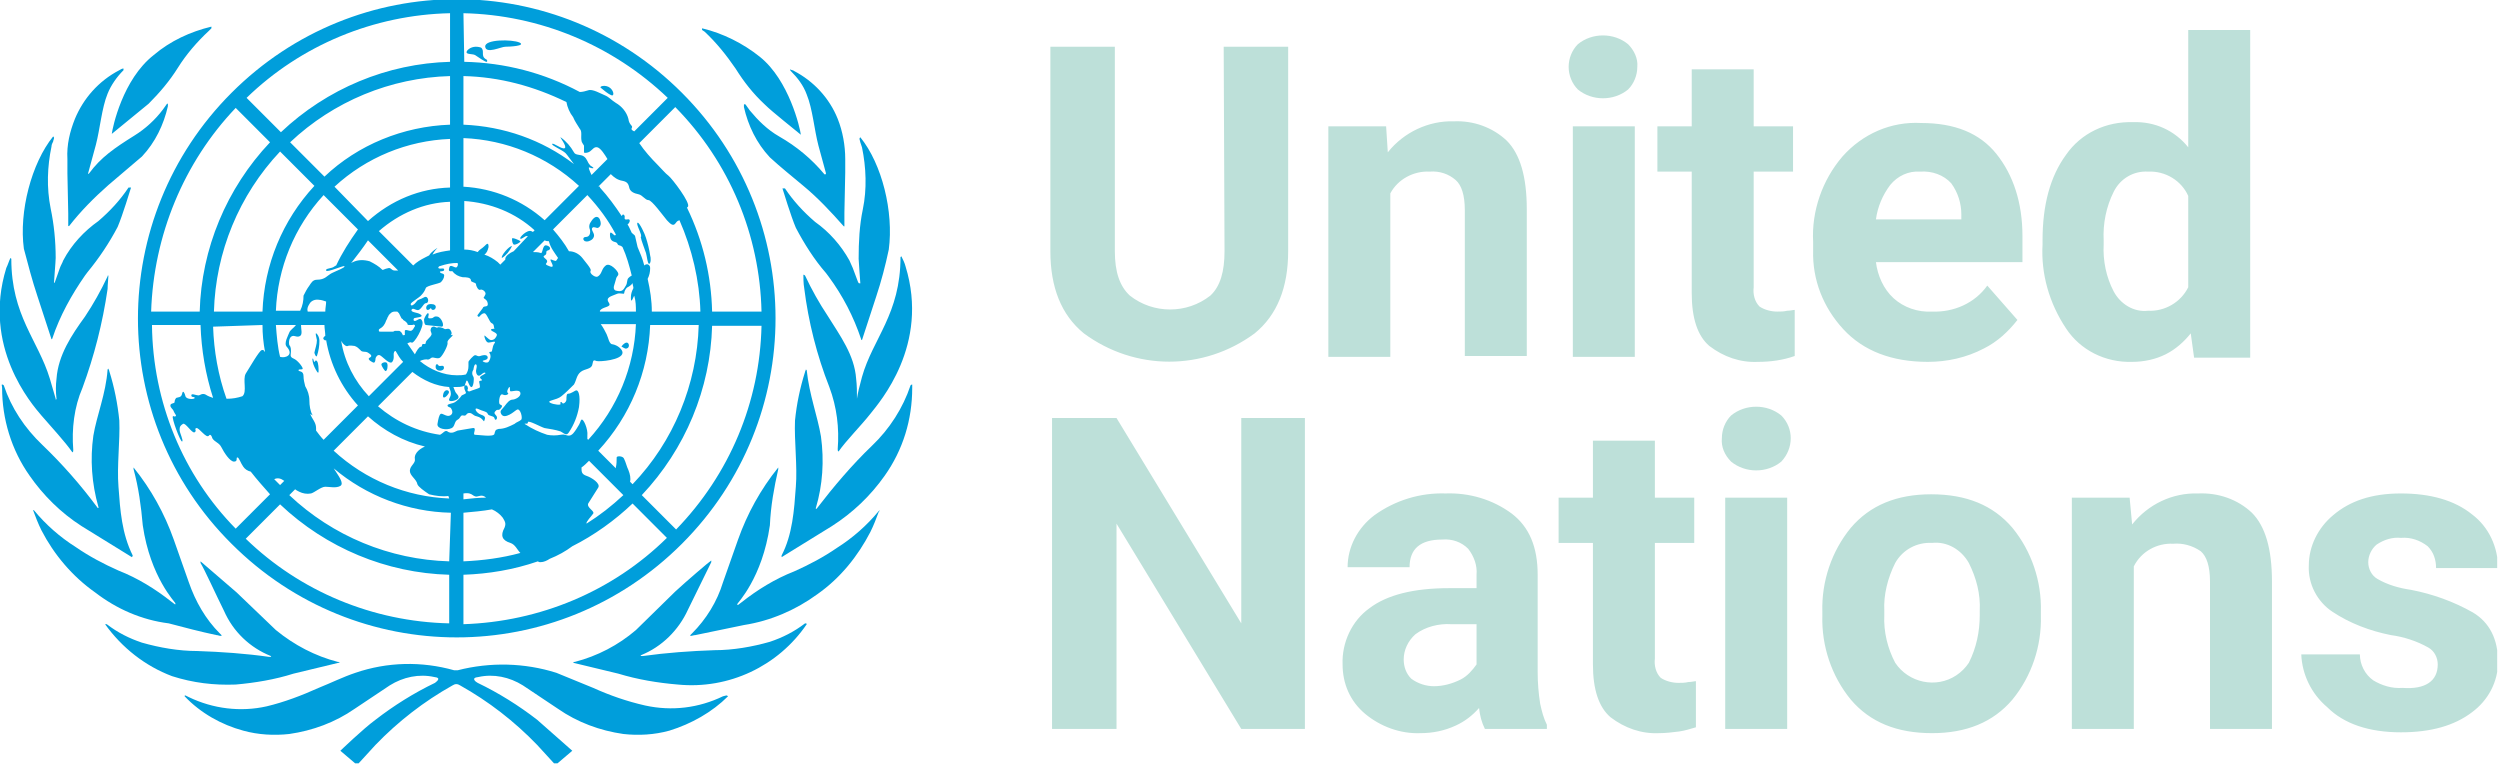 <?xml version="1.0" encoding="UTF-8" standalone="no"?>
<!DOCTYPE svg PUBLIC "-//W3C//DTD SVG 1.1//EN" "http://www.w3.org/Graphics/SVG/1.1/DTD/svg11.dtd">
<svg width="100%" height="100%" viewBox="0 0 463 142" version="1.1" xmlns="http://www.w3.org/2000/svg" xmlns:xlink="http://www.w3.org/1999/xlink" xml:space="preserve" xmlns:serif="http://www.serif.com/" style="fill-rule:evenodd;clip-rule:evenodd;stroke-linejoin:round;stroke-miterlimit:2;">
    <g transform="matrix(1,0,0,1,-4871,-1431.28)">
        <g transform="matrix(0.923,0,0,2.667,4220.97,1180.3)">
            <g transform="matrix(0.84,0,0,0.291,954.747,120.602)">
                <g transform="matrix(1,0,0,1,-298.3,-91.1)">
                    <clipPath id="_clip1">
                        <rect x="0" y="0" width="596.6" height="182.2"/>
                    </clipPath>
                    <g clip-path="url(#_clip1)">
                        <g transform="matrix(2,0,0,2,0,0)">
                            <path d="M146.2,5.6L153.9,5.6L153.9,30C153.9,34.3 152.6,37.6 149.9,39.8C143.8,44.3 135.6,44.3 129.5,39.8C126.8,37.6 125.5,34.3 125.5,30L125.5,5.6L133.2,5.6L133.2,30C133.2,32.5 133.8,34.2 135,35.3C137.8,37.5 141.8,37.5 144.6,35.3C145.8,34.2 146.3,32.4 146.3,30L146.2,5.6ZM170.8,20.5C168.9,20.4 167,21.4 166.1,23.1L166.1,42.6L158.7,42.6L158.7,15.1L165.6,15.1L165.8,18.2C167.7,15.8 170.7,14.4 173.7,14.5C176,14.4 178.3,15.2 180,16.8C181.6,18.4 182.4,21.1 182.4,25L182.4,42.5L175,42.5L175,25.1C175,23.3 174.6,22.1 173.9,21.5C173.1,20.8 172,20.4 170.8,20.5ZM187.4,8C187.4,7 187.8,6 188.5,5.3C190.2,3.9 192.8,3.9 194.5,5.3C195.2,6 195.7,7 195.6,8C195.6,9 195.2,10 194.5,10.7C192.8,12.1 190.2,12.1 188.5,10.7C187.8,10 187.4,9 187.4,8ZM195.3,15.1L195.3,42.6L187.9,42.6L187.9,15.1L195.3,15.1ZM214.4,42.5C213,43 211.5,43.2 210,43.2C207.9,43.3 205.9,42.6 204.2,41.3C202.8,40.1 202.1,38 202.1,35L202.1,20.5L198,20.5L198,15.1L202.1,15.1L202.1,8.3L209.5,8.3L209.5,15.1L214.2,15.1L214.2,20.5L209.5,20.5L209.5,34.3C209.4,35.1 209.6,36 210.2,36.6C210.8,37 211.6,37.2 212.3,37.2C212.7,37.2 213.1,37.2 213.5,37.1C213.9,37.1 214.2,37 214.4,37L214.4,42.5ZM241,38.2C239.9,39.6 238.6,40.8 237,41.6C234.9,42.7 232.6,43.2 230.3,43.2C226,43.2 222.6,41.9 220.2,39.3C217.8,36.7 216.5,33.4 216.6,29.9L216.6,28.9C216.4,25.2 217.7,21.5 220.1,18.7C222.5,16 225.9,14.5 229.5,14.7C233.5,14.7 236.5,15.9 238.5,18.4C240.5,20.9 241.6,24.2 241.6,28.2L241.6,31.3L224.1,31.3C224.3,32.9 225,34.5 226.2,35.6C227.4,36.7 229.1,37.3 230.8,37.2C233.4,37.3 235.9,36.2 237.4,34.1L241,38.2ZM229.4,20.5C228,20.4 226.7,21 225.8,22.1C224.9,23.3 224.3,24.7 224.1,26.2L234.3,26.2L234.3,25.6C234.3,24.3 233.9,23 233.1,21.9C232.2,20.9 230.8,20.4 229.4,20.5ZM262.1,42.7L261.7,39.8C260.9,40.8 259.9,41.7 258.7,42.3C257.5,42.9 256.1,43.2 254.7,43.2C251.5,43.3 248.5,41.8 246.8,39.2C244.8,36.2 243.8,32.7 244,29.2L244,28.7C244,24.5 244.9,21.1 246.8,18.5C248.6,15.9 251.6,14.5 254.8,14.6C257.4,14.5 259.8,15.6 261.4,17.6L261.4,3.6L268.8,3.6L268.8,42.7L262.1,42.7ZM251.3,29.2C251.2,31.1 251.6,33.1 252.5,34.8C253.3,36.3 254.9,37.3 256.6,37.1C258.6,37.2 260.5,36.1 261.4,34.3L261.4,23.4C260.6,21.6 258.7,20.4 256.6,20.5C254.9,20.4 253.3,21.3 252.5,22.9C251.6,24.7 251.2,26.7 251.3,28.7L251.3,29.2ZM155.9,49.9L155.9,87L148.3,87L133.4,62.5L133.4,87L125.7,87L125.7,49.9L133.4,49.9L148.3,74.4L148.3,49.9L155.9,49.9ZM177.4,87C177,86.2 176.8,85.4 176.7,84.5C175.9,85.4 175,86.1 173.9,86.6C172.6,87.2 171.2,87.5 169.7,87.5C167.3,87.6 164.9,86.7 163.1,85.2C161.3,83.7 160.4,81.6 160.4,79.3C160.3,76.7 161.5,74.1 163.6,72.6C165.7,71 168.9,70.2 173.1,70.2L176.4,70.2L176.4,68.6C176.5,67.5 176.1,66.4 175.4,65.5C174.6,64.7 173.5,64.3 172.3,64.4C169.7,64.4 168.4,65.5 168.4,67.7L161,67.7C161,65.3 162.2,63 164.2,61.5C166.7,59.7 169.7,58.8 172.7,58.9C175.5,58.8 178.3,59.6 180.6,61.3C182.7,62.9 183.7,65.3 183.7,68.6L183.7,80.2C183.7,81.5 183.8,82.7 184,84C184.2,84.9 184.4,85.7 184.8,86.5L184.8,87L177.4,87ZM171.3,81.9C172.4,81.9 173.5,81.6 174.5,81.1C175.3,80.7 175.9,80 176.4,79.3L176.4,74.5L173.4,74.5C171.9,74.4 170.3,74.8 169.1,75.7C168.2,76.5 167.7,77.6 167.7,78.7C167.7,79.6 168,80.4 168.6,81C169.4,81.6 170.4,81.9 171.3,81.9ZM202.6,86.8C201.9,87 201.3,87.2 200.6,87.3C199.8,87.4 199,87.5 198.2,87.5C196.1,87.6 194.1,86.9 192.4,85.6C191,84.4 190.3,82.3 190.3,79.3L190.3,64.8L186.2,64.8L186.2,59.4L190.3,59.4L190.3,52.6L197.7,52.6L197.7,59.4L202.4,59.4L202.4,64.8L197.7,64.8L197.7,78.6C197.6,79.4 197.8,80.3 198.4,80.9C199,81.3 199.8,81.5 200.5,81.5C200.9,81.5 201.3,81.5 201.7,81.4C202.1,81.4 202.4,81.3 202.6,81.3L202.6,86.8ZM205.7,52.3C205.7,51.3 206.1,50.3 206.8,49.6C208.5,48.2 211.1,48.2 212.8,49.6C214.3,51.1 214.3,53.5 212.8,55.1C211.1,56.5 208.5,56.5 206.8,55.1C206,54.3 205.6,53.3 205.7,52.3ZM213.5,59.4L213.5,87L206.1,87L206.1,59.4L213.5,59.4ZM217.7,73.5L217.7,73C217.6,69.4 218.8,65.8 221.1,63C223.4,60.3 226.6,59 230.7,59C234.9,59 238.1,60.3 240.4,63C242.7,65.8 243.9,69.4 243.8,73L243.8,73.5C243.9,77.1 242.7,80.7 240.4,83.5C238.1,86.2 234.9,87.5 230.8,87.5C226.6,87.5 223.4,86.2 221.1,83.5C218.8,80.7 217.6,77.1 217.7,73.5ZM225.1,72.9L225.1,73.4C225,75.4 225.5,77.4 226.4,79.1C228,81.5 231.3,82.2 233.7,80.6C234.3,80.2 234.8,79.7 235.2,79.1C236.1,77.3 236.5,75.4 236.5,73.4L236.5,72.9C236.6,70.9 236.1,69 235.2,67.2C234.3,65.6 232.6,64.6 230.8,64.8C229,64.7 227.3,65.6 226.4,67.2C225.5,69 225,71 225.1,72.9ZM259.6,64.9C257.7,64.8 255.8,65.8 254.9,67.6L254.9,87L247.5,87L247.5,59.4L254.4,59.4L254.7,62.6C256.6,60.2 259.5,58.8 262.6,58.9C265,58.8 267.3,59.6 269,61.2C270.6,62.8 271.4,65.5 271.4,69.4L271.4,87L264,87L264,69.4C264,67.6 263.6,66.4 262.9,65.8C261.9,65.1 260.7,64.8 259.6,64.9ZM291.2,79.3C291.2,78.5 290.8,77.7 290.1,77.3C288.7,76.5 287.1,76 285.6,75.8C283.1,75.3 280.7,74.4 278.6,73C276.8,71.8 275.7,69.7 275.8,67.5C275.8,65.2 276.9,63 278.7,61.5C280.7,59.8 283.3,58.9 286.8,58.9C290.3,58.9 293.2,59.7 295.3,61.4C297.3,62.9 298.4,65.3 298.4,67.8L291,67.8C291,66.8 290.7,65.9 290,65.2C289.1,64.5 288,64.1 286.8,64.2C285.8,64.1 284.8,64.4 283.9,65C283.3,65.5 282.9,66.3 282.9,67.1C282.9,67.9 283.3,68.7 284,69.1C285.2,69.8 286.6,70.2 288,70.4C290.6,70.9 293.1,71.8 295.4,73.1C297.4,74.3 298.4,76.3 298.4,79C298.4,81.4 297.2,83.6 295.3,85C293.2,86.6 290.4,87.4 286.8,87.4C283,87.4 280,86.4 278,84.4C276.1,82.8 275,80.5 274.9,78.1L281.9,78.1C281.9,79.3 282.5,80.5 283.5,81.2C284.5,81.8 285.7,82.2 287,82.1C289.7,82.3 291.2,81.3 291.2,79.3Z" style="fill:rgb(189,224,217);fill-rule:nonzero;"/>
                        </g>
                        <g transform="matrix(2,0,0,2,0,0)">
                            <g>
                                <g>
                                    <g>
                                        <path d="M86.4,83.1C83.5,84.5 80.3,84.9 77.1,84.2C74.9,83.7 72.9,83 70.9,82.1L66.5,80.3C62.7,79.1 58.6,79 54.7,80L54.3,80C50.4,78.9 46.3,79 42.5,80.3C41,80.8 39.6,81.5 38.1,82.1C36.1,83 34,83.8 31.9,84.3C28.8,85 25.5,84.6 22.6,83.2L22.2,83C22.1,83 22.1,83 22.1,83.1C24,85.1 26.5,86.5 29.1,87.2C30.9,87.7 32.8,87.8 34.6,87.6C37.4,87.2 40.1,86.2 42.4,84.6L46.6,81.8C48.2,80.8 50.1,80.4 51.9,80.8C52.9,80.9 52.1,81.4 52,81.5C49.5,82.7 47.1,84.2 44.9,85.9C43.4,87 40.7,89.6 40.7,89.6L42.7,91.3L44.9,88.9C47.6,86.1 50.7,83.7 54.1,81.8C54.4,81.6 54.7,81.6 55,81.8C58.4,83.7 61.5,86.1 64.2,88.9L66.4,91.3L68.4,89.6L64.2,85.9C62,84.2 59.6,82.7 57.1,81.5C56.9,81.4 56.2,80.9 57.2,80.8C59,80.4 60.9,80.8 62.5,81.8L66.7,84.6C69,86.2 71.7,87.2 74.5,87.6C76.3,87.8 78.2,87.7 80,87.2C82.6,86.4 85.1,85 87,83.1C87,83.1 86.9,83 86.8,83L86.4,83.1M96.2,74.4C94.9,75.4 93.5,76.1 92,76.6C89.9,77.2 87.6,77.6 85.4,77.6C82.5,77.7 79.7,77.9 76.8,78.3C76.6,78.3 76.5,78.3 76.6,78.2C79.1,77.2 81.1,75.2 82.2,72.8L85,67.1L85,66.9C84.8,67 82,69.4 80.7,70.6L76,75.2C73.9,77 71.4,78.3 68.7,79L68.6,79L68.5,79.1L73.9,80.4C76.2,81.1 78.6,81.5 81,81.7C87.1,82.3 93,79.5 96.4,74.5C96.4,74.4 96.3,74.4 96.2,74.4M105,61C103.6,62.7 101.9,64.2 100,65.4C98.4,66.5 96.7,67.4 94.9,68.2C92.6,69.1 90.5,70.4 88.6,71.9L88.2,72.2C88.1,72.2 88.1,72.2 88.1,72.1C88.1,72 91.1,69 92,62.7C92.1,60.4 92.5,58.2 93,56L93,55.8C90.9,58.4 89.3,61.3 88.2,64.4L86.4,69.5C85.7,71.8 84.4,73.9 82.7,75.6L82.5,75.8L82.5,75.9C82.7,75.9 82.9,75.8 83.1,75.8L88.9,74.6C92.1,74.1 95.1,72.8 97.7,70.9C100.4,69 102.5,66.4 104,63.5C104.4,62.7 104.7,61.9 105,61.1C105.2,60.9 105.1,60.9 105,61M108.8,46C107.9,48.7 106.3,51.2 104.2,53.2C101.8,55.5 99.6,58.1 97.6,60.7C97.6,60.8 97.4,60.7 97.5,60.6C98.3,57.9 98.5,55 98.1,52.1C97.7,49.7 96.7,47.1 96.4,44.2L96.3,44.1C96.3,44.2 96.2,44.3 96.2,44.4C95.6,46.3 95.2,48.2 95,50.2C94.9,52.6 95.3,55.7 95.1,58.1C94.9,60.9 94.7,63.8 93.4,66.3L93.4,66.5L99.4,62.8C101.9,61.2 104,59.2 105.7,56.8C107.9,53.7 109,50.1 109,46.3L109,45.9C108.9,45.9 108.8,46 108.8,46" style="fill:rgb(0,158,219);fill-rule:nonzero;"/>
                                        <path d="M102.4,47.6C102.5,47.6 102.5,47.6 102.4,47.6C102.4,47.7 102.4,47.6 102.4,47.6C102.4,46.8 102.4,46 102.3,45.2C102.1,42.4 100.4,40.1 98.9,37.7C97.9,36.2 97,34.6 96.2,32.9C96.2,32.9 96.1,32.8 96,32.8C96,33 96,33.9 96.1,34.4C96.6,38.4 97.6,42.4 99.1,46.2C100,48.6 100.3,51.1 100.1,53.6C100.1,53.8 100.1,53.8 100.2,53.9C101.1,52.6 102.9,50.8 104,49.4C105.1,48 111.1,41.2 108.2,31.8C108.1,31.4 107.9,31 107.7,30.6L107.6,30.7C107.6,37.5 104.3,40.4 103,45C102.7,46.1 102.5,46.9 102.4,47.6M102.5,33.6L101.9,32L101.5,31.1C100.5,29.3 99.1,27.7 97.4,26.5C96,25.3 94.8,24 93.8,22.5L93.5,22.5C93.6,22.8 94.5,25.8 95.1,27.2C96.1,29.1 97.3,31 98.7,32.6L99,33C100.7,35.3 102,37.8 102.9,40.5C102.9,40.6 103,40.6 103,40.6L104.7,35.4C105.3,33.6 105.8,31.7 106.2,29.8C106.8,25.3 105.4,19.6 102.8,16.4C102.8,16.4 102.7,16.5 102.7,16.6L102.8,17L103,17.6C103.5,20 103.6,22.6 103.1,25C102.7,26.9 102.6,28.9 102.6,30.9C102.6,31.2 102.8,33.7 102.8,33.8C102.8,33.9 102.7,33.8 102.6,33.8M94.5,8.5C95.3,9.3 96,10.2 96.4,11.3C97.1,13 97.3,15.5 97.8,17.4L98.7,20.7C98.7,20.8 98.6,20.9 98.5,20.8C97,19 95.2,17.5 93.1,16.3C91.7,15.5 90.6,14.4 89.6,13.2L89.1,12.5C89.1,12.5 89,12.4 88.9,12.5L88.9,12.8C89.4,15 90.4,17.1 92,18.8C93.3,20 94.7,21.1 96,22.2C97.7,23.6 99.3,25.3 100.8,27C100.8,27 100.9,27.1 100.9,27L100.9,25.4L101,20.6L101,19C101,17.4 100.7,15.7 100.1,14.2C99.1,11.7 97.2,9.7 94.9,8.5C94.8,8.4 94.6,8.4 94.4,8.3C94.4,8.3 94.4,8.4 94.5,8.5M84.2,3.8C85.6,5.1 86.8,6.6 87.9,8.2C88.9,9.8 90,11.2 91.4,12.5C92.3,13.4 95,15.5 95.7,16.1C95.6,15.3 94.3,9.6 90.8,6.8C88.8,5.2 86.4,4 83.9,3.4L83.9,3.6L84.2,3.8M28.2,81.7C30.5,81.5 32.9,81.1 35.1,80.4L40.5,79.1L40.6,79.1C40.6,79.1 40.6,79 40.5,79L40.4,79C37.7,78.3 35.2,77 33,75.2L28.3,70.7L24,67L24,67.2C24.4,67.8 25.9,71.1 26.8,72.9C27.9,75.4 29.9,77.3 32.4,78.3C32.5,78.4 32.4,78.4 32.2,78.4C29.4,78 26.5,77.8 23.6,77.7C21.4,77.7 19.1,77.3 17,76.7C15.5,76.2 14.1,75.5 12.8,74.5L12.6,74.5C14.6,77.3 17.4,79.5 20.6,80.7C23.1,81.5 25.6,81.8 28.2,81.7M25.9,75.8C26.1,75.8 26.2,75.9 26.5,75.9L26.5,75.8L26.3,75.6C24.6,73.9 23.4,71.8 22.6,69.5L20.8,64.4C19.7,61.3 18.1,58.4 16,55.8L16,56C16.6,58.2 16.9,60.4 17.1,62.7C18,68.9 21,71.9 21,72C21,72.1 21,72.2 20.9,72.1L20.5,71.8C18.6,70.3 16.5,69 14.2,68.1C12.4,67.3 10.7,66.4 9.1,65.3C7.2,64.1 5.5,62.6 4.1,60.9L4,60.9C4.3,61.7 4.6,62.5 5,63.3C6.5,66.2 8.7,68.8 11.4,70.7C14,72.7 17,74 20.2,74.4C22.1,74.9 24,75.4 25.9,75.8M9.8,62.8L15.8,66.5C15.8,66.5 15.9,66.4 15.9,66.3C14.6,63.7 14.4,60.9 14.2,58.1C14,55.6 14.4,52.6 14.3,50.2C14.1,48.2 13.7,46.2 13.1,44.3C13.1,44.2 13,44.1 13,44L12.9,44.1C12.7,47 11.6,49.6 11.2,52C10.8,54.8 11,57.7 11.8,60.5C11.9,60.6 11.7,60.7 11.7,60.6C9.7,57.9 7.5,55.4 5.1,53.1C3,51.1 1.4,48.7 0.5,46C0.5,46 0.4,45.9 0.3,45.9C0.2,45.9 0.3,46.1 0.3,46.3C0.3,50 1.4,53.7 3.6,56.8C5.2,59.1 7.3,61.2 9.8,62.8M8.7,54C8.8,53.9 8.8,53.9 8.8,53.7C8.6,51.2 8.9,48.6 9.9,46.3C11.3,42.5 12.3,38.6 12.9,34.5C12.9,34 13,33.1 13,32.9C12.9,32.9 12.9,32.9 12.9,33C12.1,34.7 11.2,36.3 10.2,37.8C8.6,40 7,42.4 6.8,45.2C6.7,46 6.7,46.8 6.8,47.6C6.8,47.6 6.8,47.7 6.7,47.7L6.7,47.6L6,45.2C4.6,40.6 1.4,37.7 1.4,30.9L1.3,30.8C1.1,31.2 1,31.6 0.8,32C-2.1,41.4 3.8,48.2 5,49.6C6.2,51 7.8,52.7 8.7,54M4.5,35.3L6.2,40.5C6.2,40.5 6.3,40.5 6.3,40.4C7.2,37.7 8.6,35.2 10.2,32.9L10.5,32.5C11.9,30.8 13.1,29 14.1,27.1C14.7,25.7 15.6,22.7 15.7,22.4L15.4,22.4C14.4,23.9 13.2,25.2 11.8,26.4C10.1,27.6 8.6,29.2 7.6,31.1C7.5,31.4 7.3,31.7 7.2,32L6.6,33.7C6.6,33.7 6.5,33.9 6.5,33.7C6.5,33.5 6.7,31.2 6.7,30.8C6.7,28.8 6.5,26.8 6.1,24.9C5.6,22.4 5.7,19.9 6.2,17.5C6.2,17.3 6.3,17.1 6.4,16.9C6.4,16.8 6.5,16.6 6.5,16.5C6.5,16.4 6.5,16.4 6.4,16.3C3.8,19.5 2.3,25.3 2.9,29.7C3.4,31.6 3.9,33.5 4.5,35.3M8.1,20.7L8.2,25.5L8.2,27L8.3,27C9.7,25.2 11.3,23.6 13,22.1L17,18.7C18.6,17 19.6,14.9 20.1,12.7L20.1,12.4L20,12.4L19.5,13.1C18.6,14.3 17.4,15.4 16.1,16.2C13.7,17.7 12.1,18.8 10.7,20.7C10.6,20.8 10.5,20.8 10.6,20.6L11.5,17.3C12,15.4 12.2,12.9 12.9,11.2C13.3,10.2 14,9.2 14.8,8.4L14.8,8.2C14.6,8.2 14.5,8.3 14.3,8.4C11.8,9.7 10,11.8 9,14.2C8.4,15.7 8,17.3 8.1,19L8.1,20.7M13.4,16L17.8,12.4C19.1,11.1 20.3,9.7 21.3,8.1C22.3,6.5 23.6,5 25,3.7L25.3,3.4L25.3,3.2C22.8,3.8 20.4,4.9 18.4,6.6C14.7,9.5 13.5,15.2 13.4,16M53.6,47C53.9,46.6 53.2,46.3 53,47C52.8,47.7 53.3,47.5 53.6,47M61.2,29.4C60.9,29.3 59.8,30.6 60,30.8C60.5,30.5 60.9,30 61.2,29.4M61.4,29.2C61.6,29.3 62.3,28.9 62.2,28.8C62.1,28.7 61.2,28.3 61.2,28.5C61.2,28.9 61.3,29.1 61.4,29.2M74.9,41.6C75.3,41.5 75.2,40.9 74.9,40.9C74.6,40.9 74.2,41.4 74.3,41.4C74.4,41.4 74.7,41.7 74.9,41.6M70,28.3C69.7,28.3 69.6,28.6 69.9,28.8C70.2,28.9 70.4,28.8 70.6,28.7C70.8,28.6 71,28.4 71,28.1C71,27.8 70.6,27.4 70.8,27.2C71,27 71.3,27.3 71.5,27.2C71.7,27.1 71.8,26.9 71.8,26.7C71.8,26.5 71.7,25.9 71.3,25.9C70.9,25.9 70.5,26.7 70.5,26.7C70.4,26.9 70.4,27.2 70.5,27.4C70.6,27.8 70.5,28.3 70,28.3" style="fill:rgb(0,158,219);fill-rule:nonzero;"/>
                                        <path d="M76.6,28.4C76.6,28.6 77.1,29.9 77.2,30.2C77.3,30.5 77.4,31.6 77.6,31.5C77.8,31.4 77.8,30.8 77.7,30.5C77.6,29.8 77.4,29 77.2,28.4C77.1,28 76.4,26.5 76.2,26.6C76,26.7 76.5,27.6 76.6,28C76.7,28.4 76.5,28.2 76.6,28.4M73.1,11.4C73.4,11.5 73.4,10.9 72.9,10.5C72.4,10.1 71.6,10.3 71.8,10.5C72.2,10.8 72.6,11.2 73.1,11.4M58.1,7.1C57.4,6.7 58,6.1 57.5,5.7C56.9,5.5 56.3,5.6 55.9,6C55.4,6.6 56.5,6.4 56.8,6.6C57.1,6.8 58.1,7.5 58.2,7.4C58.3,7.3 58.2,7.1 58.1,7.1M62.1,5.1C61.2,4.7 57.9,4.7 58,5.6C58.1,6.5 59.9,5.6 60.4,5.6C60.9,5.6 62.9,5.5 62.1,5.1M53,43.7C52.8,43.6 52.5,43.8 52.4,43.6C52.3,43.4 52.1,43.5 52.1,43.6C52.1,43.7 52,43.9 52.2,44.1C52.4,44.3 52.8,44.3 53,44.1C53.1,44 53.1,43.8 53,43.7M51.1,37C51.4,37 51.4,36.8 51.5,36.8C51.6,36.8 51.5,37 51.8,37C52.1,37 52.4,36.3 51.5,36.3C50.8,36.3 50.9,37 51.1,37M52.3,37.8C51.8,37.7 51.9,38 51.5,38C50.9,38.1 51.4,37.6 51.2,37.4C51.1,37.3 50.8,37.8 50.7,38.1C50.7,38.3 50.7,38.7 50.9,38.8L52.8,39C53.2,39 52.8,37.9 52.3,37.8M46.1,44.3C46.3,44.3 46.4,43.7 46.3,43.4C46.2,43.1 45.6,43.3 45.6,43.5C45.6,43.7 46,44.3 46.1,44.3M38.1,44.3C38.1,44.1 38.1,43.3 37.9,43.1C37.7,42.9 37.7,43.2 37.6,43.2C37.5,43.2 37.5,42.8 37.4,42.8C37.3,42.8 37.4,43.4 37.6,43.8C37.8,44.2 38.1,44.8 38.1,44.3M37.9,42.5C38.1,41.9 38.2,41.3 38.2,40.7C38.2,40.2 37.9,39.8 37.8,39.8C37.7,39.8 37.8,40.1 37.9,40.6C37.9,41.1 37.7,41.6 37.6,42.1C37.6,42.2 37.8,42.7 37.9,42.5" style="fill:rgb(0,158,219);fill-rule:nonzero;"/>
                                        <path d="M27.7,64.9C42.6,79.8 66.6,79.8 81.5,64.9C96.4,50 96.4,26 81.5,11.1C66.6,-3.8 42.6,-3.8 27.7,11.1C12.8,26 12.8,50.1 27.7,64.9M18.2,38.8L24,38.8C24.1,41.8 24.6,44.7 25.5,47.5C25.2,47.4 24.9,47.3 24.6,47.1C24.2,46.9 23.9,47.2 23.8,47.2C23.4,47.2 22.9,46.9 22.9,47.2C22.9,47.5 23.3,47.3 23.3,47.5C23.3,47.7 22.3,47.7 22.2,47.3C22.1,46.9 21.9,46.5 21.8,47C21.7,47.5 21.3,47.4 21.1,47.5C21,47.6 20.9,47.8 20.9,48C20.9,48.2 20.4,48.1 20.4,48.4C20.4,48.7 20.7,48.8 20.8,49.1C20.9,49.4 21.2,49.6 21,49.7C20.8,49.8 20.9,49.6 20.7,49.7C20.5,49.8 21.6,52.8 21.8,52.7C22,52.6 21.5,51.7 21.5,51.3C21.5,50.9 21.6,50.8 21.9,50.6C22.2,50.4 23,51.8 23.3,51.6C23.6,51.4 23.2,51.2 23.5,51.1C23.8,51 24.7,52.4 25,52C25.2,51.7 25.4,52.2 25.4,52.3C25.7,52.8 26.2,52.8 26.5,53.4C26.8,54 27.5,55.1 28,55.1C28.5,55.1 28.2,54.6 28.4,54.6C28.6,54.6 28.8,55.3 29.1,55.7C29.3,56 29.6,56.2 30,56.3C30.7,57.2 31.5,58.1 32.3,59L28.2,63.1C21.9,56.7 18.3,48 18.2,38.8M51.3,30.5L50.9,30.7C50.3,31 49.8,31.3 49.4,31.7L45.3,27.6C47.7,25.5 50.7,24.2 53.8,24.1L53.8,29.9C53.1,30 52.4,30.1 51.7,30.4C51.9,30 52.3,29.6 52.3,29.6C52.3,29.6 51.6,30 51.3,30.5M48.2,40C48.2,40 48.2,40.1 48.2,40L48.2,40.2C48.2,40 48.1,39.9 48,39.7C47.9,39.6 47.8,39.5 47.7,39.5L47.2,39.5L47,39.6L45.6,39.6C45.4,39.6 45.3,39.6 45.3,39.5C45.2,39.1 45.8,39.4 46.2,38.2C46.3,38.1 46.3,37.9 46.4,37.8L46.5,37.6L46.7,37.4C46.9,37.2 47.1,37.2 47.3,37.2L47.5,37.2L47.7,37.4L48,38C48.1,38.1 48.2,38.1 48.2,38.2C48.4,38.3 48.5,38.4 48.6,38.5L48.7,38.6L48.7,38.7C48.8,38.8 48.8,38.8 48.9,38.8L49.3,38.8C49.5,38.7 49.5,38.8 49.6,38.8L49.6,38.9C49.6,39 49.6,39 49.5,39.1C49.5,39.2 49.4,39.2 49.4,39.3C49.3,39.4 49.2,39.5 49.1,39.5C48.9,39.5 48.7,39.4 48.6,39.4C48.5,39.4 48.4,39.4 48.4,39.5L48.4,40M37.4,49.6C37.1,49.1 37,48.4 37,47.8C37,47.2 36.8,46.6 36.5,46.1C36.4,45.7 36.3,45.3 36.3,44.9C36.3,44.2 35.7,44.4 35.7,44.2C35.7,44 36.2,44.2 36.2,44C36.2,43.8 35.6,43 35.1,42.8C34.6,42.6 34.8,42.3 34.8,42C34.8,41.7 34.8,41.4 34.6,41.2C34.5,40.8 34.6,40.1 35.1,40.1C35.3,40.1 35.6,40.3 35.9,40.1C36.2,39.9 36,39.3 36,38.8L38.8,38.8C38.8,39.2 38.9,39.7 38.9,40.1C38.7,40.2 38.6,40.4 38.7,40.5C38.8,40.6 38.9,40.7 39,40.6C39.5,43.5 40.8,46.2 42.8,48.4L38.7,52.5C38.4,52.2 38.1,51.8 37.8,51.4L37.8,51.1C37.8,50.4 37.3,50 37.1,49.4M33.5,42.6C33.2,41.4 33.1,40.1 33,38.8L35.4,38.8C35.2,39.1 34.7,39.4 34.6,39.7C34.5,40 33.9,41 34.3,41.4C35.2,42.4 34.1,42.8 33.5,42.6M34,57.4L33.5,57.9C33.3,57.7 33,57.4 32.8,57.2C33.2,57 33.6,57.1 34,57.4M40.2,31.7C40.1,31.7 40.1,31.8 40,31.8C39.7,32.1 38.9,32 39,32.3C39.1,32.6 41.2,31.6 41.2,31.8C41.2,32 40.3,32.3 39.7,32.6C39.1,32.9 38.9,33.4 37.9,33.4C37.4,33.4 37.2,33.8 37,34.1C36.7,34.5 36.5,34.9 36.3,35.3C36.3,35.9 36.2,36.5 35.9,37.1L33,37.1C33.2,32 35.2,27.1 38.7,23.3L42.8,27.4C41.8,28.8 40.9,30.2 40.2,31.7M44,28.7L47.6,32.3L47.2,32.3C46.8,32.3 46.8,32 46.5,32C45.9,32.1 45.8,32.3 45.7,32.2C45.3,31.8 44.8,31.5 44.2,31.2C43.5,31 42.8,31 42.2,31.3C42.1,31.3 42.1,31.4 42,31.4C42.7,30.5 43.4,29.6 44,28.7M39,36C39,36.4 38.9,36.8 38.9,37.2L36.8,37.2C36.7,36.9 36.8,36.6 37,36.3C37.2,35.9 37.7,35.7 38.2,35.8C38.4,35.8 38.7,35.9 39,36M40.8,40.7L41,41C41.2,41.2 41.4,41.4 41.6,41.3C41.8,41.2 42.3,41.3 42.4,41.3C42.7,41.4 42.9,41.6 43.1,41.8C43.3,42.1 43.7,41.9 44,42.1C44.3,42.3 44.6,42.5 44.2,42.7C43.8,42.9 44.6,43.3 44.7,43.3C44.8,43.3 44.9,43.1 44.9,42.8C44.9,42.7 45.1,42.3 45.4,42.4C45.7,42.5 46.6,43.6 46.9,43.2C47.2,42.8 47,42.3 47.1,42.1C47.1,42 47.2,41.9 47.3,41.9C47.6,42.4 47.8,42.8 48.2,43.2L44.1,47.3C42.4,45.5 41.2,43.2 40.8,40.7M44,26.4L40,22.3C43.8,18.8 48.7,16.8 53.8,16.6L53.8,22.4C50.2,22.5 46.8,23.9 44,26.4M38.8,21.1L34.7,17C39.9,12.1 46.7,9.3 53.8,9.1L53.8,14.9C48.2,15.1 42.8,17.3 38.8,21.1M37.6,22.2C33.8,26.3 31.6,31.6 31.4,37.2L25.6,37.2C25.8,30.1 28.6,23.3 33.5,18.1L37.6,22.2ZM31.4,38.8C31.4,39.9 31.5,40.9 31.7,42C31.6,42 31.6,41.7 31.3,41.8C31,41.9 29.9,43.8 29.4,44.6C29,45.3 29.6,46.8 29,47.3C28.4,47.5 27.8,47.6 27.2,47.6L27.1,47.6C26.1,44.8 25.6,41.9 25.5,39L31.4,38.8ZM53.7,74.4C44.6,74.2 35.9,70.6 29.4,64.3L33.5,60.2C39,65.4 46.2,68.4 53.7,68.6L53.7,74.4ZM53.7,67C46.6,66.8 39.8,64 34.6,59.1L35.3,58.4C35.4,58.5 35.6,58.6 35.8,58.7C36.2,58.9 36.7,59 37.2,58.9C37.6,58.8 38.4,58.1 38.9,58.1C39.4,58.1 40.2,58.3 40.7,58C41.2,57.7 40.4,56.7 40.1,56.2C40,56.1 40,56 39.9,55.9C43.8,59.2 48.8,61.1 53.9,61.2L53.7,67ZM53.7,59.5C48.6,59.3 43.7,57.3 39.9,53.8L44,49.7C45.9,51.4 48.2,52.7 50.8,53.3C49.9,53.7 49.5,54.3 49.6,54.8C49.7,55.3 49,55.6 49,56.2C49,56.8 49.8,57.2 49.9,57.8C50,58.1 50.7,58.6 51.3,59C52.1,59.2 52.9,59.3 53.6,59.2L53.7,59.5ZM53.5,51.5C53.2,51.3 53,51.7 52.6,51.9C49.8,51.5 47.3,50.3 45.2,48.5L49.3,44.4C50.6,45.4 52.1,46.1 53.7,46.2C53.7,46.4 53.9,46.6 53.9,47C53.9,47.4 53.6,47.6 53.7,47.8C53.8,48 54.7,47.8 54.8,47.5C54.9,47.2 54.5,47 54.4,46.7C54.3,46.5 54.3,46.4 54.2,46.2L54.5,46.2C54.8,46.2 55.1,46.2 55.4,46.1C55.5,46.1 55.6,46 55.6,45.9C55.6,45.8 55.7,45.7 55.7,45.6C55.7,45.5 55.8,45.5 55.8,45.4L55.9,45.5C56,45.7 56.2,46.3 56.4,46.2C56.6,46.1 56.7,45.2 56.6,45C56.4,44.7 56.4,44.4 56.6,44.1C56.6,44 56.7,43.4 56.9,43.5C57.1,43.6 56.9,44.1 56.9,44.3C56.9,44.6 57.1,45 57.4,44.8C57.6,44.7 57.8,44.4 58,44.5C58.2,44.6 57.5,44.8 57.4,45C57.3,45.2 57.7,45.3 57.6,45.4C57.5,45.5 57.4,45.4 57.3,45.5C57.2,45.6 57.5,46.2 57.3,46.3C57.1,46.4 56.4,46.6 56.2,46.7C56,46.8 55.8,46.6 55.9,46.5C56,46.4 55.9,46 55.7,46C55.5,46 55.5,46.1 55.5,46.3C55.5,46.5 55.7,46.8 55.7,46.9C55.7,47 55.4,47.1 55.2,47.2C55,47.5 54.7,47.8 54.4,48C54.1,48.2 53.5,48.2 53.5,48.4C53.5,48.6 53.8,48.6 53.9,48.7C54.1,49 54.2,49.4 53.8,49.6C53.4,49.8 52.9,49.3 52.7,49.4C52.5,49.5 52.4,50 52.3,50.6C52.2,51.2 53.4,51.4 54,51.1C54.4,50.9 54.3,50.3 54.7,50.1C55.1,49.9 55,49.5 55.4,49.6C55.8,49.7 55.7,49.3 56.1,49.3C56.5,49.3 56.5,49.6 57,49.7C57.8,49.9 57.8,50.5 57.9,50.2C58,49.9 58.1,49.7 57.5,49.5C56.9,49.3 56.6,48.6 57.1,48.8C57.7,49.1 58.2,49.1 58.3,49.4C58.4,49.7 59,49.6 59.1,49.9C59.2,50.4 59.6,49.9 59.3,49.6C59,49.3 59.1,49.2 59.3,49C59.5,48.8 59.6,49.1 59.9,48.7C60.2,48.3 59.8,48.4 59.7,48.2C59.6,48 59.7,46.9 60.1,47.1C60.5,47.3 60.9,47 60.7,46.9C60.5,46.8 60.8,46.2 60.9,46.2C61,46.2 60.9,46.6 61,46.7C61.1,46.8 62.1,46.4 62.2,46.9C62.3,47.4 61.5,47.7 61.3,47.7C60.9,47.7 60.6,48.1 60.3,48.5C60,48.9 59.7,49 59.9,49.4C60.1,49.8 60.5,49.7 60.9,49.5C61.3,49.3 61.6,49 61.8,48.9C62.2,48.7 62.5,49.9 62.3,50.1C62.1,50.3 61.7,50.4 61.5,50.6C60.9,50.9 60.3,51.2 59.6,51.2C59.2,51.3 59.2,51.4 59.1,51.8C59,52.2 57.2,51.9 56.8,51.9C56.4,51.9 57.1,51 56.5,51.1C55.9,51.2 55.3,51.3 54.7,51.4C54.6,51.4 54,51.9 53.5,51.5M58.8,60.8C59.3,61 59.8,61.4 60.1,61.8C60.4,62.3 60.5,62.5 60.3,63C59.8,63.9 60,64.5 61,64.8C61.6,65 61.8,65.6 62.2,66C60,66.6 57.7,66.9 55.4,67L55.4,61.2C56.5,61.1 57.7,61 58.8,60.8M55.4,59.6L55.4,58.9C56.7,58.7 56.4,59.5 57.3,59.2C57.6,59.1 57.9,59.2 58.1,59.4C57.2,59.4 56.3,59.5 55.4,59.6M55.4,74.5L55.4,68.6C58.4,68.5 61.4,68 64.3,67C64.4,67.1 64.5,67.1 64.6,67.1C65,67.1 65.4,66.9 65.7,66.7C66.7,66.3 67.6,65.8 68.4,65.2C71,63.9 73.5,62.1 75.6,60.1L79.7,64.2C73.2,70.6 64.5,74.2 55.4,74.5M71.6,22.2L73,20.8C73.4,21.2 73.8,21.5 74.4,21.6C74.9,21.7 75.1,21.9 75.2,22.4C75.3,22.9 75.8,23.1 76.3,23.2C76.8,23.3 77.1,23.9 77.5,23.9C77.9,23.9 79.2,25.7 79.7,26.3C80,26.6 80.4,27.1 80.7,26.7C81,26.3 81,26.4 81.2,26.3C82.7,29.7 83.6,33.5 83.7,37.2L77.9,37.2C77.9,35.9 77.7,34.6 77.4,33.3C77.6,32.9 77.7,32.5 77.7,32C77.7,31.6 77.3,31.4 77,31.7C76.8,30.9 76.5,30.2 76.2,29.5C76.1,29.1 76,28.6 75.9,28.2C75.9,28.1 75.7,28 75.5,27.8C75.3,27.4 75.2,27.1 75,26.8C75.3,26.6 75.4,26.1 75,26.2C74.4,26.3 74.8,25.9 74.6,25.7C74.4,25.5 74.4,25.7 74.3,25.8C73.5,24.6 72.7,23.5 71.7,22.4L71.7,22.3C71.5,22.3 71.5,22.2 71.6,22.2M75.1,56.1C74.9,55.7 74.8,55.2 74.6,54.8C74.5,54.4 73.7,54.4 73.7,54.6C73.7,55 73.7,55.4 73.6,55.8L73.6,55.9L71.5,53.8C75.3,49.7 77.5,44.4 77.7,38.8L83.5,38.8C83.3,45.9 80.5,52.7 75.6,57.8L75.3,57.5C75.4,57.1 75.3,56.6 75.1,56.1M70.3,60.1C70.6,59.6 71.2,58.7 71.5,58.2C71.8,57.7 70.7,57 70.1,56.8C69.5,56.6 69.5,56.3 69.5,55.8C69.8,55.6 70.1,55.3 70.4,55L74.5,59.1C73.1,60.4 71.7,61.5 70.1,62.5C70,62.3 70.7,61.6 70.9,61.3C71.1,61 70.1,60.6 70.3,60.1M72.8,36.2C72.3,35.5 73,35.4 73.7,35.1C74.1,34.9 74.6,35.2 74.6,35C74.6,34.8 74.8,34.4 75,34.3C75.2,34.2 75.5,34 75.6,33.8C75.6,34 75.7,34.2 75.7,34.4C75.5,34.8 75.4,35.1 75.4,35.5C75.4,35.8 75.4,36.2 75.7,35.5C75.7,35.4 75.8,35.4 75.8,35.3C76,36 76,36.6 76,37.2L71.7,37.2L71.7,37.1C72,36.6 73.1,36.7 72.8,36.2M73.6,28C73.6,28 73.6,28.1 73.5,28.1C73.4,28.2 72.9,27.4 72.9,28C72.9,28.6 73.1,28.8 73.5,28.9C73.9,29 73.7,29.2 74,29.3C74.1,29.3 74.3,29.4 74.4,29.5C74.9,30.6 75.2,31.7 75.5,32.9C75.3,33 75.2,33.1 75.1,33.2C74.9,33.4 75,33.8 74.8,34.1C74.5,34.6 74.4,34.9 73.6,34.7C73.1,34.5 73.5,33.9 73.6,33.4C73.7,32.9 73.9,33 73.9,32.7C73.9,32.4 72.9,31.3 72.4,31.7C71.9,32.1 72,32.5 71.6,32.9C71.4,33.1 71.2,33.1 70.9,32.9C70.6,32.7 70.5,32.5 70.6,32.3C70.7,32.1 69.9,31.2 69.6,30.8C69.2,30.3 68.6,30 68,30C67.5,29.1 66.8,28.2 66.1,27.4L70.2,23.3C71.6,24.8 72.7,26.3 73.6,28M66.7,30.8L66.5,31.1C66.4,31.3 65.9,30.9 65.8,31C65.7,31.1 66.5,32.1 65.7,31.8C64.9,31.5 65.4,31.5 65.4,31.2C65.4,30.9 64.7,30.7 65.1,30.5C65.5,30.3 65.1,30 65.5,29.9C65.9,29.8 65.8,29.4 65.3,29.3C64.8,29.2 64.9,30.4 64.6,30.2C64.3,30.1 64,30.1 63.7,30.1L65.1,28.7C65.3,28.8 65.4,28.8 65.6,28.8C65.8,29.6 66.3,30.2 66.7,30.8M65.1,51.1C65.7,51.2 66.4,51.3 67,51.5C67.4,51.7 67.7,52.1 68,51.6C68.6,50.7 69,49.7 69.2,48.6C69.4,47.1 69.1,46.6 68.9,46.6C68.7,46.6 68.3,47 67.9,47C67.7,47 67.7,47.4 67.7,47.7C67.7,48 67.3,48.3 67.2,48.1C67.1,47.9 66.9,48 67,48.2C67.1,48.4 66.2,48.3 65.8,48.1C65.2,47.8 66.5,47.8 67.1,47.3C67.6,46.9 68.1,46.4 68.6,45.9C68.9,45.4 68.9,44.8 69.4,44.4C69.9,44 70.7,44.1 70.8,43.5C70.9,42.9 71,43 71.3,43.1C71.6,43.2 74.4,43 74.4,42.1C74.4,41.7 73.8,41.2 73.2,41.1C72.8,41.1 72.7,40.3 72.5,39.9C72.3,39.5 72.1,39.1 71.8,38.7L76,38.7C75.8,43.8 73.8,48.7 70.3,52.5L70.2,52.4L70.2,52C70.3,51.2 69.7,49.9 69.5,50.1C69.3,50.3 69.5,50.3 68.9,51.2C68.7,51.5 68.4,52 68,52C67.6,52 67.6,51.8 67,51.9C66.5,52 65.9,52 65.4,51.9C64.5,51.6 63.6,51.2 62.7,50.6C62.8,50.5 63.1,50.7 63.1,50.4C63.1,50.1 64.7,51 65.1,51.1M80.8,63.2L76.7,59.1C81.9,53.6 84.9,46.4 85.1,38.9L91,38.9C90.8,48 87.2,56.6 80.8,63.2M91,37.2L85.1,37.2C85,32.9 84,28.7 82.1,24.8L82.2,24.7C82.6,24.3 80.3,21.3 79.9,21C79.5,20.7 79.1,20.2 78.6,19.7C77.8,18.9 77,18 76.4,17.1L80.7,12.8C87.2,19.4 90.8,28.1 91,37.2M55.4,1.6C64.5,1.8 73.2,5.4 79.8,11.7L75.8,15.7C75.6,15.6 75.4,15.5 75.5,15.3C75.7,15 75.2,15 75.1,14.2C74.9,13.4 74.3,12.7 73.6,12.3C73.1,12 72.8,11.6 72.3,11.4C71.8,11.2 70.8,10.6 70.3,10.8C70,10.9 69.6,11 69.3,11C65,8.7 60.3,7.5 55.5,7.4L55.4,1.6ZM55.4,9.1C59.7,9.2 63.8,10.3 67.7,12.2C67.8,12.8 68.1,13.5 68.5,14C68.7,14.5 69,14.9 69.3,15.4C69.6,15.7 69.4,16.3 69.5,16.8C69.5,17 69.7,17.2 69.8,17.4L69.8,18.2C69.8,18.3 70.2,18.3 70.5,18.1C70.8,17.9 71,17.5 71.4,17.6C71.8,17.7 72.3,18.5 72.6,19L70.7,20.9C70.5,20.5 70.3,20 70.4,20C70.5,20 70.7,20.1 70.8,20.1C71.2,20.1 70.5,19.8 70.5,19.7C70.2,19.4 70.2,19 69.8,18.7C69.4,18.4 68.8,18.6 68.6,18.2C68.2,17.5 67.7,16.9 67,16.4C66.9,16.4 67.8,17.5 67.5,17.7C67.2,17.9 66.1,17 66,17.2C65.9,17.4 67.2,17.9 67.6,18.3C67.8,18.5 68.2,19.1 68.6,19.6C64.8,16.7 60.2,15.1 55.4,14.9L55.4,9.1ZM55.4,16.5C60.5,16.7 65.4,18.7 69.2,22.2L65.1,26.3C62.4,23.9 59,22.5 55.4,22.3L55.4,16.5ZM55.4,24C58.6,24.2 61.6,25.4 63.9,27.5L63.7,27.7L63.5,27.6C63,27.4 62,28.4 62.2,28.5C62.4,28.6 62.8,28.1 63,28.2L63.1,28.2L61.4,30C60.9,30.2 60.4,30.6 60.4,30.9L60.4,31L59.8,31.6L59.5,31.3C59,30.9 58.5,30.6 57.9,30.4C58.2,30.2 58.3,29.9 58.4,29.5C58.4,28.9 58.2,29.1 57.9,29.4C57.6,29.7 57.3,29.8 57.1,30.1C56.6,29.9 56,29.8 55.5,29.8L55.5,24L55.4,24ZM54.7,31.4C54.8,31.6 54.7,31.8 54.6,31.9C54.4,32.1 53.8,31.4 53.7,32C53.5,32.6 54.1,32.3 54.1,32.4C54.4,32.8 54.8,33 55.3,33.1C55.7,33.1 56.3,33.1 56.3,33.5C56.3,33.7 56.8,33.7 56.9,33.9C56.9,34.2 57.2,34.7 57.4,34.6C57.6,34.5 57.9,34.7 58,34.9C58.1,35.1 58,35.2 57.9,35.4C57.6,35.7 58.2,35.6 58.3,36.2C58.4,36.8 57.8,36.4 57.7,36.8C57.5,37.1 57.3,37.3 57.1,37.6C57,37.7 57.2,37.9 57.3,37.8C57.4,37.7 57.6,37.4 57.9,37.4C58.2,37.4 58.5,38.5 58.8,38.6C59.1,38.7 59,39.1 59.1,39.2C59.2,39.3 58.6,39.2 58.7,39.4C58.8,39.6 59.4,39.7 59.4,40C59.3,40.3 59.1,40.6 58.7,40.6C58.4,40.6 57.9,39.9 57.9,40.1C57.9,40.3 58.1,40.9 58.4,40.9C58.7,40.9 59.4,40.6 59.1,41C58.8,41.4 58.9,42 58.7,42C58.5,42 58.4,42 58.6,42.3C58.7,42.6 58.6,42.9 58.4,43.2C58.2,43.4 57.7,43.2 57.7,43.1C57.7,43 58.3,43 58.3,42.7C58.3,42.4 58,42.3 57.4,42.5C57.1,42.6 57,42.4 56.8,42.4C56.6,42.4 56,43.1 56,43.2L56,43.7C56,44.1 55.9,44.4 55.7,44.7C55.3,44.8 55,44.8 54.6,44.8C53,44.8 51.4,44.1 50.2,43.1C50.4,43 50.7,42.9 51,42.9C51.3,43 51.4,42.8 51.6,42.7C51.8,42.6 52.3,42.9 52.6,42.7C52.9,42.5 53.6,41.2 53.5,40.9C53.4,40.6 54.2,40.1 54.1,40C54,39.9 53.9,40.1 53.9,40C53.9,39.9 54.1,39.9 53.9,39.5C53.7,39.1 53.4,39.3 53.2,39.3C52.9,39.1 52.4,39 52.3,39.1C52.2,39.2 51.9,38.9 51.8,39C51.7,39 51.5,39.1 51.5,39.3C51.4,39.5 51.6,39.7 51.6,39.9C51.5,40.3 50.9,40.6 50.9,40.9C50.9,41.2 50.6,41 50.5,41.1C50.4,41.2 50.5,41.4 50.3,41.4C50.1,41.4 49.8,41.9 49.6,42.3C49.3,41.9 49,41.4 48.7,41C48.9,40.9 49.1,40.8 49.2,40.9C49.5,41.1 50.7,39 50.5,38.4C50.3,37.8 50,38.2 49.7,38.3C49.4,38.4 49.4,38.1 49.5,38C49.6,37.9 50.9,37.9 50.2,37.5C49.9,37.3 49.1,37.3 49.2,37C49.3,36.7 49.7,37 49.8,37C50.3,37.2 50.6,36.2 50.9,36.2C51.4,36.2 51.2,35.2 50.7,35.5C50.2,35.8 50,35.7 49.8,36C49.6,36.3 49.1,36.7 49.1,36.3C49.1,36.1 50.2,35.5 50.4,35.2C50.6,35 50.8,34.7 50.9,34.4C51,34.1 52.4,33.9 52.7,33.7C52.9,33.5 53.1,33.2 53.1,32.9C53.1,32.6 52.7,32.7 52.6,32.5C52.5,32.3 53.1,32.5 53.1,32.2C53.1,31.9 52.6,32.2 52.4,32C52.4,31.9 52.4,31.9 52.5,31.8C53.4,31.5 54,31.4 54.7,31.4L54.9,31.4M53.8,1.6L53.8,7.4C46.3,7.6 39.1,10.6 33.6,15.8L29.5,11.7C36,5.4 44.7,1.8 53.8,1.6M28.2,12.9L32.3,17C27.1,22.5 24.1,29.7 23.9,37.2L18.1,37.2C18.4,28.1 22,19.4 28.2,12.9" style="fill:rgb(0,158,219);fill-rule:nonzero;"/>
                                    </g>
                                </g>
                            </g>
                        </g>
                    </g>
                </g>
            </g>
        </g>
    </g>
</svg>
